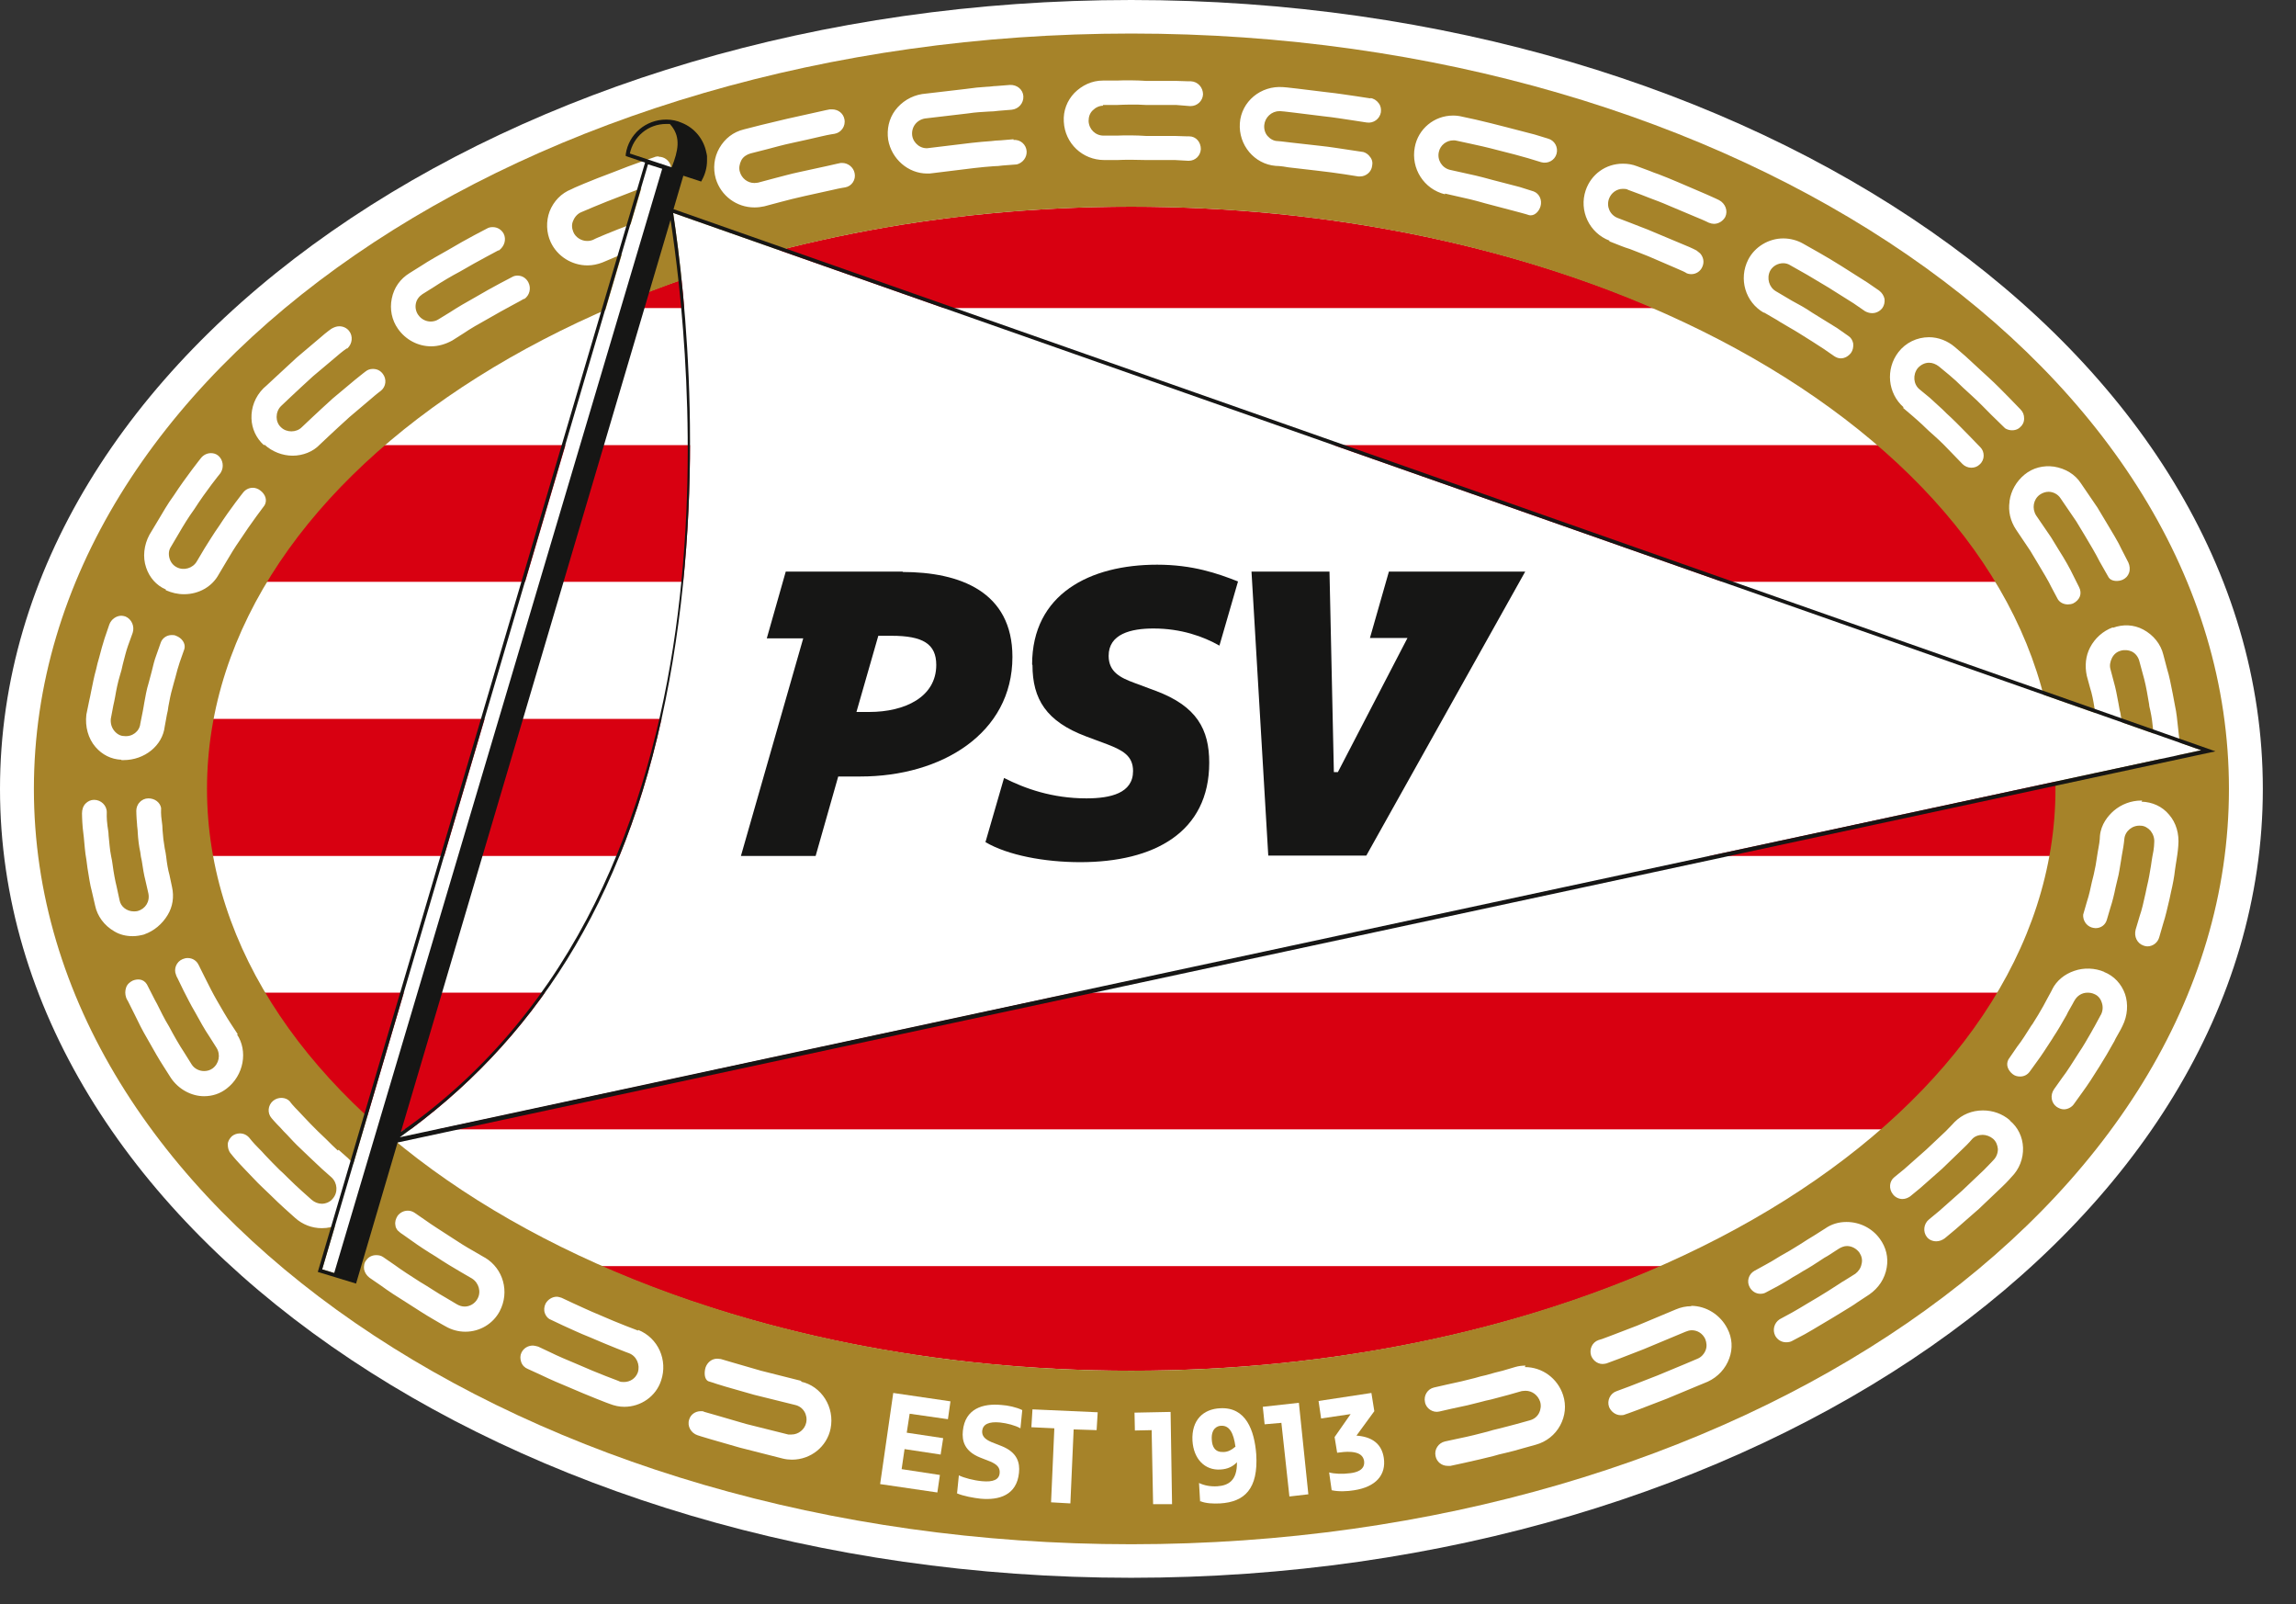 <svg width="63" height="44" viewBox="0 0 63 44" fill="none" xmlns="http://www.w3.org/2000/svg">
<rect x="0" y="0" width="63" height="44" fill="#333333" stroke="none"/>
<path d="M31.03 43.28C13.92 43.28 0 33.57 0 21.64C0 9.71 13.92 0 31.04 0C48.16 0 62.09 9.71 62.09 21.64C62.09 33.57 48.16 43.28 31.04 43.28" fill="white"/>
<path d="M31.04 5.67C25.72 5.67 20.78 6.7 16.69 8.45H45.39C41.3 6.7 36.36 5.67 31.04 5.67ZM31.04 37.6C36.46 37.6 41.48 36.54 45.6 34.73H16.48C20.61 36.54 25.62 37.6 31.04 37.6ZM10.41 30.98H10.84L10.91 31.12L11.11 30.98H51.68C53 29.83 54.08 28.57 54.88 27.23H7.19C7.99 28.58 9.07 29.84 10.39 30.98M56.31 19.72H5.79C5.67 20.35 5.6 20.99 5.6 21.65C5.6 22.31 5.66 22.88 5.77 23.48H56.33C56.44 22.88 56.5 22.27 56.5 21.65C56.5 21 56.44 20.36 56.31 19.72ZM51.58 12.21H10.52C9.18 13.35 8.08 14.61 7.26 15.96H54.83C54.01 14.61 52.91 13.35 51.58 12.21Z" fill="#D80011"/>
<path d="M0.93 21.64C0.93 10.2 14.41 0.92 31.04 0.92C47.67 0.92 61.16 10.2 61.16 21.64C61.16 33.08 47.67 42.36 31.04 42.36C14.41 42.36 0.93 33.08 0.93 21.64ZM31.04 37.6C45.06 37.6 56.4 30.45 56.4 21.64C56.4 12.83 45.06 5.67 31.04 5.67C17.02 5.67 5.68 12.82 5.68 21.64C5.68 30.46 17.04 37.6 31.04 37.6Z" fill="#A68329"/>
<path d="M10.95 31.21C14.62 28.6 17.14 24.77 18.26 19.21C19.42 13.52 18.8 8.03 18.47 5.84L60.4 20.58L11.14 31.17" fill="white"/>
<path d="M57.97 17.21C57.7 17.31 57.48 17.51 57.35 17.76C57.23 17.99 57.2 18.26 57.26 18.54L57.35 18.87C57.4 19.02 57.44 19.22 57.47 19.42C57.48 19.48 57.49 19.53 57.5 19.59C57.5 19.64 57.52 19.69 57.53 19.74C57.55 19.82 57.56 19.9 57.57 19.98L57.65 20.66C57.68 20.83 57.82 20.95 57.99 20.95H58.01C58.11 20.95 58.2 20.9 58.26 20.82C58.31 20.76 58.34 20.67 58.32 20.59L58.28 20.24C58.27 20.15 58.26 20.04 58.24 19.93V19.88C58.22 19.79 58.21 19.7 58.19 19.62C58.19 19.57 58.17 19.52 58.16 19.47L58.13 19.3C58.09 19.08 58.05 18.87 58 18.7L57.91 18.36C57.88 18.26 57.9 18.15 57.95 18.05C58 17.95 58.08 17.88 58.19 17.85C58.29 17.82 58.41 17.83 58.51 17.88C58.6 17.93 58.67 18.02 58.7 18.13L58.8 18.5C58.85 18.67 58.9 18.9 58.94 19.15L58.97 19.32C58.97 19.37 58.99 19.43 59 19.48C59.02 19.58 59.04 19.67 59.05 19.76L59.14 20.53C59.17 20.72 59.32 20.87 59.5 20.85C59.59 20.85 59.68 20.8 59.74 20.73C59.8 20.66 59.83 20.56 59.82 20.47L59.73 19.66C59.72 19.56 59.7 19.46 59.68 19.36C59.67 19.31 59.66 19.25 59.65 19.2L59.62 19.04C59.57 18.78 59.52 18.53 59.46 18.34L59.36 17.96C59.29 17.67 59.09 17.42 58.81 17.27C58.55 17.13 58.25 17.12 57.98 17.22M23.12 4.47H23.07C23.07 4.47 22.92 4.5 22.71 4.55L21.93 4.72C21.69 4.77 21.45 4.84 21.25 4.89L20.8 5.01C20.8 5.01 20.73 5.02 20.7 5.02C20.51 5.02 20.35 4.89 20.3 4.71C20.27 4.61 20.29 4.5 20.34 4.4C20.39 4.3 20.49 4.24 20.59 4.21L21.06 4.09C21.25 4.04 21.5 3.97 21.74 3.92C22.03 3.86 22.32 3.79 22.54 3.74C22.75 3.69 22.9 3.67 22.9 3.67C23.08 3.64 23.21 3.46 23.17 3.27C23.14 3.11 23 3 22.83 3C22.81 3 22.79 3 22.77 3C22.77 3 22.61 3.03 22.4 3.08L21.59 3.26C21.34 3.32 21.08 3.38 20.88 3.43L20.41 3.55C20.12 3.62 19.89 3.8 19.74 4.06C19.59 4.32 19.56 4.62 19.64 4.9C19.78 5.37 20.21 5.69 20.7 5.69C20.79 5.69 20.88 5.68 20.97 5.66L21.42 5.54C21.61 5.49 21.84 5.43 22.07 5.38L22.84 5.21C23.05 5.16 23.19 5.14 23.19 5.14C23.37 5.11 23.49 4.93 23.45 4.75C23.42 4.59 23.27 4.47 23.11 4.47M6.53 28.38L6.34 28.09C6.22 27.91 6.07 27.65 5.95 27.44C5.84 27.25 5.74 27.05 5.66 26.89L5.49 26.55C5.47 26.5 5.45 26.47 5.45 26.47C5.4 26.36 5.29 26.28 5.15 26.28C5.1 26.28 5.06 26.29 5.01 26.31C4.84 26.38 4.76 26.58 4.83 26.74C4.83 26.74 4.84 26.78 4.87 26.83L5.04 27.18C5.13 27.35 5.23 27.56 5.35 27.76C5.47 27.98 5.62 28.25 5.75 28.44L5.94 28.74C6.06 28.93 6.01 29.18 5.83 29.31C5.76 29.36 5.68 29.38 5.6 29.38C5.46 29.38 5.33 29.31 5.26 29.2L5.06 28.88C4.92 28.67 4.75 28.37 4.64 28.16C4.51 27.95 4.4 27.72 4.31 27.54L4.25 27.43C4.2 27.33 4.03 27 4.03 27C3.93 26.84 3.76 26.85 3.64 26.9C3.56 26.94 3.49 27 3.46 27.09C3.43 27.18 3.43 27.27 3.46 27.36C3.46 27.36 3.47 27.4 3.51 27.46L3.7 27.84C3.79 28.03 3.91 28.27 4.04 28.49C4.23 28.83 4.37 29.07 4.48 29.24L4.69 29.57C4.9 29.88 5.25 30.07 5.6 30.07C5.83 30.07 6.04 30 6.22 29.86C6.69 29.5 6.81 28.83 6.5 28.37M3.96 25.63C4.22 25.54 4.45 25.35 4.6 25.1C4.74 24.87 4.78 24.6 4.72 24.33L4.65 24C4.61 23.86 4.58 23.68 4.56 23.5C4.55 23.43 4.54 23.35 4.52 23.27C4.49 23.1 4.47 22.93 4.46 22.77C4.46 22.68 4.45 22.6 4.44 22.53C4.41 22.33 4.42 22.2 4.42 22.2V22.16C4.39 22.01 4.25 21.9 4.07 21.9C3.98 21.9 3.89 21.94 3.83 22.01C3.77 22.07 3.74 22.16 3.74 22.24C3.74 22.24 3.74 22.39 3.76 22.6C3.76 22.67 3.78 22.76 3.78 22.85C3.79 23.01 3.81 23.2 3.85 23.38C3.86 23.46 3.87 23.54 3.89 23.61C3.92 23.81 3.95 24 3.99 24.15L4.07 24.5C4.12 24.73 3.99 24.93 3.78 24.99C3.74 25 3.71 25 3.67 25C3.48 25 3.31 24.87 3.28 24.69L3.2 24.32C3.16 24.16 3.12 23.95 3.09 23.72C3.08 23.65 3.07 23.57 3.05 23.49C3.01 23.3 3 23.09 2.98 22.92C2.98 22.83 2.96 22.74 2.95 22.66C2.92 22.44 2.93 22.29 2.93 22.28C2.93 22.09 2.77 21.94 2.58 21.94C2.49 21.94 2.41 21.98 2.35 22.04C2.28 22.11 2.25 22.21 2.25 22.31C2.25 22.31 2.25 22.48 2.27 22.71C2.28 22.79 2.29 22.88 2.3 22.97C2.32 23.16 2.33 23.37 2.37 23.58C2.38 23.66 2.39 23.73 2.4 23.81C2.44 24.05 2.47 24.27 2.52 24.45L2.61 24.84C2.67 25.13 2.86 25.39 3.14 25.55C3.29 25.64 3.46 25.68 3.64 25.68C3.75 25.68 3.86 25.66 3.97 25.63M17.51 36.5C17.51 36.5 16.97 36.3 16.45 36.07C16.18 35.96 15.91 35.83 15.73 35.75L15.41 35.6C15.41 35.6 15.32 35.57 15.28 35.57C15.15 35.57 15.03 35.65 14.97 35.76C14.93 35.84 14.92 35.94 14.95 36.02C14.97 36.08 15.01 36.14 15.07 36.18L15.45 36.36C15.63 36.44 15.9 36.57 16.18 36.68C16.71 36.91 17.25 37.12 17.26 37.12C17.47 37.2 17.57 37.44 17.5 37.65C17.44 37.81 17.29 37.91 17.12 37.91C17.07 37.91 17.02 37.91 16.97 37.88C16.97 37.88 16.4 37.67 15.86 37.43C15.57 37.31 15.29 37.19 15.11 37.1L14.77 36.94C14.77 36.94 14.67 36.91 14.62 36.91C14.49 36.91 14.37 36.98 14.31 37.1C14.27 37.18 14.27 37.27 14.3 37.36C14.33 37.45 14.4 37.52 14.48 37.55L14.83 37.71C15.12 37.85 15.38 37.96 15.6 38.05C16.15 38.29 16.72 38.51 16.73 38.51C16.86 38.56 16.99 38.59 17.13 38.59C17.59 38.59 18 38.3 18.14 37.87C18.33 37.31 18.06 36.7 17.51 36.48M21.99 37.88L20.88 37.6L20.12 37.38C19.92 37.32 19.78 37.28 19.78 37.28C19.75 37.28 19.72 37.27 19.68 37.27C19.53 37.27 19.41 37.37 19.36 37.51C19.32 37.64 19.32 37.84 19.44 37.89L19.57 37.93C19.57 37.93 19.71 37.98 19.92 38.04L20.69 38.26C21.26 38.4 21.82 38.54 21.82 38.54C22.04 38.59 22.17 38.81 22.12 39.03C22.08 39.21 21.91 39.35 21.72 39.35C21.69 39.35 21.66 39.35 21.63 39.35L20.47 39.06L19.68 38.83C19.47 38.77 19.33 38.73 19.33 38.73L19.28 38.71C19.28 38.71 19.25 38.71 19.23 38.71C19.08 38.71 18.95 38.8 18.91 38.94C18.85 39.12 18.96 39.31 19.14 39.37C19.14 39.37 19.29 39.42 19.5 39.48C19.72 39.54 20.01 39.63 20.3 39.71L21.48 40.01C21.56 40.03 21.65 40.04 21.73 40.04C22.25 40.04 22.69 39.68 22.79 39.19C22.91 38.6 22.54 38.02 21.98 37.9M13.29 34.49L12.98 34.31C12.8 34.21 12.56 34.06 12.32 33.9C12.09 33.75 11.85 33.6 11.67 33.47L11.38 33.27C11.32 33.23 11.26 33.21 11.19 33.21C11.08 33.21 10.98 33.26 10.91 33.35C10.86 33.43 10.83 33.52 10.85 33.61C10.85 33.66 10.88 33.71 10.91 33.75L10.99 33.82C10.99 33.82 11.11 33.9 11.29 34.03C11.47 34.16 11.71 34.32 11.96 34.47C12.2 34.63 12.45 34.78 12.64 34.89L12.95 35.07C13.14 35.19 13.21 35.44 13.1 35.63C13.03 35.76 12.89 35.84 12.75 35.84C12.68 35.84 12.61 35.82 12.54 35.78L12.22 35.59C12.02 35.48 11.76 35.3 11.52 35.16C11.27 35 11.02 34.84 10.83 34.7L10.51 34.48C10.45 34.44 10.39 34.43 10.32 34.43C10.21 34.43 10.11 34.48 10.05 34.57C9.99 34.64 9.98 34.73 9.99 34.82C10.01 34.91 10.06 34.99 10.14 35.05L10.46 35.27C10.65 35.41 10.91 35.58 11.17 35.74C11.42 35.9 11.68 36.07 11.89 36.19C12.09 36.31 12.22 36.38 12.22 36.38C12.39 36.48 12.58 36.53 12.77 36.53C13.17 36.53 13.53 36.31 13.71 35.97C13.99 35.44 13.81 34.8 13.31 34.5M55.14 13.76C55.1 14.02 55.16 14.29 55.32 14.53L55.71 15.11L55.92 15.46C56.05 15.68 56.2 15.92 56.29 16.11L56.45 16.41C56.5 16.52 56.62 16.58 56.74 16.58C56.79 16.58 56.85 16.57 56.89 16.55C56.97 16.51 57.04 16.44 57.07 16.36C57.1 16.28 57.09 16.19 57.05 16.11L56.89 15.79C56.8 15.6 56.66 15.35 56.5 15.1L56.28 14.74L55.87 14.14C55.75 13.95 55.79 13.7 55.97 13.57C56.04 13.52 56.13 13.49 56.21 13.49C56.34 13.49 56.47 13.56 56.54 13.67L56.97 14.3L57.2 14.68C57.35 14.93 57.51 15.2 57.61 15.4L57.86 15.84C57.93 15.95 58.12 15.96 58.25 15.9C58.33 15.86 58.39 15.8 58.42 15.71C58.45 15.62 58.44 15.52 58.4 15.43L58.22 15.08C58.12 14.86 57.95 14.59 57.79 14.32C57.71 14.19 57.63 14.05 57.55 13.92L57.1 13.26C56.94 13.01 56.67 12.85 56.36 12.8C56.07 12.76 55.78 12.83 55.55 13.02C55.33 13.2 55.18 13.46 55.14 13.74M11.83 9.5C12.03 9.5 12.23 9.44 12.41 9.34L12.71 9.15C12.9 9.02 13.16 8.87 13.38 8.75C13.86 8.47 14.37 8.21 14.37 8.2H14.39C14.53 8.1 14.58 7.91 14.5 7.75C14.44 7.63 14.33 7.56 14.2 7.56C14.15 7.56 14.1 7.57 14.05 7.6C14.05 7.6 13.52 7.87 13.03 8.16C12.81 8.28 12.54 8.44 12.34 8.57L12.03 8.76C11.97 8.8 11.89 8.82 11.82 8.82C11.68 8.82 11.55 8.75 11.47 8.63C11.41 8.54 11.39 8.43 11.41 8.33C11.43 8.22 11.5 8.13 11.59 8.07L11.91 7.87C12.12 7.73 12.41 7.56 12.62 7.45C13.13 7.15 13.66 6.88 13.67 6.87H13.69C13.84 6.76 13.9 6.57 13.82 6.41C13.76 6.3 13.65 6.23 13.52 6.23C13.46 6.23 13.41 6.24 13.36 6.27C13.36 6.27 12.81 6.55 12.29 6.86C12.06 6.99 11.77 7.15 11.56 7.29L11.24 7.49C10.98 7.65 10.81 7.89 10.75 8.19C10.69 8.48 10.75 8.78 10.92 9.02C11.13 9.32 11.47 9.5 11.83 9.5ZM3.33 20.85C3.33 20.85 3.37 20.85 3.39 20.85C3.97 20.85 4.46 20.45 4.52 19.93L4.58 19.6C4.6 19.53 4.61 19.46 4.62 19.38C4.65 19.22 4.68 19.05 4.73 18.88C4.76 18.78 4.78 18.68 4.81 18.59C4.85 18.43 4.89 18.29 4.93 18.17L5.06 17.8C5.1 17.65 4.99 17.5 4.83 17.44C4.79 17.42 4.75 17.42 4.71 17.42C4.57 17.42 4.45 17.51 4.41 17.63L4.29 17.97C4.24 18.1 4.2 18.26 4.16 18.43C4.13 18.53 4.11 18.63 4.08 18.73C4.02 18.92 3.99 19.11 3.96 19.27C3.95 19.35 3.93 19.43 3.92 19.5L3.85 19.85C3.83 20.06 3.63 20.22 3.4 20.19C3.3 20.19 3.2 20.13 3.13 20.04C3.06 19.95 3.03 19.84 3.04 19.72L3.11 19.35C3.13 19.28 3.14 19.2 3.16 19.11C3.19 18.93 3.23 18.73 3.29 18.53C3.32 18.43 3.35 18.33 3.37 18.22C3.42 18.03 3.46 17.86 3.51 17.72L3.64 17.36C3.7 17.18 3.61 16.98 3.44 16.91C3.4 16.9 3.37 16.89 3.33 16.89C3.19 16.89 3.05 16.99 3 17.13L2.87 17.51C2.82 17.66 2.77 17.85 2.72 18.04C2.69 18.14 2.66 18.25 2.64 18.35C2.58 18.56 2.54 18.78 2.5 18.97C2.48 19.06 2.47 19.14 2.45 19.21L2.37 19.6C2.33 19.93 2.42 20.26 2.62 20.49C2.8 20.7 3.05 20.83 3.33 20.84M7.26 12.2C7.47 12.39 7.75 12.5 8.03 12.5C8.31 12.5 8.59 12.39 8.77 12.2C8.77 12.2 9.18 11.81 9.59 11.44L10.18 10.94C10.34 10.8 10.45 10.72 10.45 10.72C10.59 10.61 10.62 10.4 10.5 10.25C10.43 10.16 10.34 10.12 10.23 10.12C10.16 10.12 10.09 10.14 10.03 10.19C10.03 10.19 9.91 10.28 9.74 10.42L9.13 10.93C8.71 11.31 8.29 11.71 8.28 11.72C8.13 11.87 7.86 11.87 7.71 11.72C7.63 11.65 7.59 11.54 7.59 11.44C7.59 11.33 7.63 11.22 7.71 11.14C7.71 11.14 8.15 10.72 8.59 10.32L9.22 9.79C9.39 9.64 9.51 9.56 9.51 9.56H9.53C9.67 9.43 9.69 9.22 9.58 9.08C9.52 9 9.42 8.95 9.31 8.95C9.23 8.95 9.16 8.98 9.09 9.02C9.09 9.02 8.96 9.11 8.79 9.26L8.14 9.81C7.69 10.22 7.24 10.65 7.23 10.65C7 10.88 6.89 11.18 6.9 11.48C6.91 11.76 7.03 12.02 7.24 12.21M4.55 16.19C4.71 16.26 4.87 16.3 5.05 16.3C5.46 16.3 5.82 16.09 6 15.76L6.22 15.39C6.32 15.22 6.44 15.02 6.58 14.82C6.88 14.36 7.26 13.86 7.26 13.86C7.34 13.72 7.28 13.56 7.15 13.46C7.09 13.41 7.01 13.38 6.94 13.38C6.84 13.38 6.75 13.42 6.68 13.5C6.68 13.5 6.32 13.95 6.01 14.43C5.86 14.64 5.73 14.86 5.62 15.03L5.4 15.4C5.29 15.59 5.04 15.66 4.85 15.56C4.75 15.51 4.68 15.42 4.65 15.31C4.62 15.2 4.63 15.09 4.69 15L4.92 14.61C5.03 14.42 5.17 14.19 5.33 13.97C5.65 13.47 6.03 13 6.04 12.99L6.06 12.96C6.15 12.81 6.12 12.61 5.99 12.5C5.93 12.45 5.86 12.43 5.79 12.43C5.68 12.43 5.58 12.48 5.51 12.57C5.51 12.57 5.11 13.07 4.77 13.59C4.6 13.82 4.46 14.07 4.34 14.27L4.1 14.67C3.95 14.95 3.91 15.28 4.01 15.57C4.1 15.84 4.29 16.06 4.55 16.17M9.27 31.56C9.17 31.47 9.06 31.36 8.94 31.24C8.87 31.17 8.79 31.1 8.72 31.03C8.59 30.9 8.46 30.77 8.35 30.65C8.29 30.59 8.24 30.53 8.19 30.48C8.05 30.34 7.96 30.23 7.96 30.22C7.85 30.09 7.63 30.08 7.49 30.2C7.35 30.32 7.33 30.53 7.45 30.67C7.45 30.67 7.55 30.79 7.7 30.94C7.75 31 7.81 31.06 7.87 31.12C7.98 31.24 8.11 31.38 8.25 31.51C8.33 31.58 8.4 31.66 8.48 31.73C8.61 31.85 8.73 31.97 8.83 32.06L9.1 32.3C9.26 32.45 9.28 32.71 9.13 32.88C9.06 32.97 8.94 33.02 8.83 33.02C8.73 33.02 8.63 32.98 8.55 32.91L8.27 32.66C8.16 32.56 8.03 32.44 7.9 32.31C7.83 32.24 7.75 32.16 7.67 32.09C7.53 31.95 7.39 31.81 7.27 31.68C7.21 31.61 7.15 31.55 7.09 31.49C6.93 31.33 6.84 31.21 6.84 31.21C6.77 31.13 6.68 31.09 6.58 31.09C6.5 31.09 6.42 31.12 6.36 31.17C6.3 31.23 6.25 31.31 6.25 31.39C6.25 31.48 6.27 31.57 6.33 31.64C6.33 31.64 6.43 31.77 6.59 31.94C6.65 32 6.7 32.06 6.77 32.13C6.9 32.26 7.04 32.42 7.19 32.56C7.27 32.63 7.34 32.71 7.42 32.78C7.56 32.92 7.7 33.05 7.81 33.15L8.1 33.41C8.3 33.59 8.56 33.69 8.83 33.69C9.16 33.69 9.46 33.55 9.66 33.29C10.02 32.83 9.98 32.17 9.55 31.77L9.29 31.54L9.27 31.56ZM52.22 11.19L52.49 11.42C52.59 11.51 52.71 11.61 52.83 11.73C52.9 11.8 52.98 11.87 53.06 11.94C53.25 12.11 53.42 12.28 53.56 12.43L53.85 12.73C53.91 12.79 54 12.83 54.09 12.83C54.18 12.83 54.26 12.8 54.32 12.74C54.39 12.68 54.43 12.59 54.43 12.5C54.43 12.41 54.4 12.33 54.34 12.27L54.05 11.97C53.9 11.82 53.72 11.63 53.53 11.45C53.45 11.38 53.37 11.3 53.3 11.23C53.17 11.11 53.05 11 52.95 10.91L52.67 10.68C52.5 10.54 52.48 10.28 52.62 10.1C52.7 10.01 52.81 9.95 52.93 9.95C53.03 9.95 53.12 9.99 53.2 10.05L53.49 10.29C53.6 10.38 53.73 10.5 53.86 10.63C53.94 10.7 54.02 10.78 54.1 10.85C54.3 11.03 54.49 11.23 54.64 11.38L55.02 11.75C55.15 11.83 55.33 11.82 55.43 11.72C55.5 11.66 55.54 11.58 55.54 11.48C55.54 11.38 55.51 11.3 55.44 11.23L55.13 10.91C54.97 10.75 54.77 10.54 54.56 10.35C54.48 10.28 54.4 10.2 54.32 10.13C54.18 10 54.04 9.87 53.93 9.77L53.64 9.52C53.44 9.35 53.19 9.25 52.93 9.25C52.6 9.25 52.29 9.4 52.09 9.66C51.73 10.13 51.8 10.79 52.23 11.17M50.66 33.52C50.45 33.52 50.25 33.58 50.08 33.7L49.78 33.89C49.73 33.92 49.67 33.96 49.6 34C49.46 34.09 49.29 34.2 49.12 34.3C49.02 34.36 48.93 34.41 48.84 34.46C48.7 34.55 48.56 34.63 48.45 34.69L48.14 34.86C47.98 34.95 47.92 35.15 48.01 35.31C48.07 35.42 48.18 35.49 48.3 35.49C48.36 35.49 48.41 35.48 48.46 35.45L48.78 35.28C48.9 35.21 49.05 35.13 49.2 35.03C49.29 34.98 49.38 34.93 49.47 34.87C49.65 34.77 49.82 34.66 49.97 34.56C50.03 34.52 50.09 34.48 50.15 34.45L50.46 34.25C50.53 34.21 50.6 34.18 50.68 34.18C50.81 34.18 50.94 34.25 51.02 34.36C51.08 34.45 51.11 34.56 51.08 34.67C51.06 34.78 51 34.87 50.91 34.94C50.91 34.94 50.78 35.02 50.59 35.14C50.53 35.17 50.47 35.22 50.4 35.26C50.25 35.36 50.07 35.47 49.89 35.58C49.8 35.63 49.71 35.69 49.62 35.74C49.46 35.84 49.3 35.93 49.18 36L48.83 36.19C48.68 36.29 48.63 36.48 48.71 36.64C48.77 36.75 48.88 36.82 49.01 36.82C49.07 36.82 49.13 36.81 49.18 36.78L49.52 36.6C49.65 36.53 49.81 36.43 49.98 36.33C50.07 36.28 50.16 36.22 50.25 36.17C50.44 36.06 50.62 35.94 50.79 35.84C50.85 35.8 50.92 35.76 50.97 35.72L51.29 35.51C51.55 35.33 51.72 35.07 51.77 34.77C51.82 34.49 51.75 34.21 51.58 33.98C51.37 33.69 51.03 33.52 50.67 33.52M48.4 8.57L48.71 8.75C48.71 8.75 48.8 8.8 48.84 8.83C49 8.93 49.19 9.03 49.38 9.15C49.62 9.3 49.86 9.45 50.04 9.57L50.33 9.77C50.39 9.81 50.45 9.83 50.51 9.83C50.62 9.83 50.72 9.77 50.79 9.68C50.84 9.61 50.86 9.52 50.85 9.42C50.83 9.33 50.79 9.26 50.71 9.21L50.41 9L49.73 8.58C49.54 8.45 49.34 8.34 49.17 8.25L48.73 7.99C48.54 7.88 48.47 7.63 48.57 7.43C48.64 7.3 48.78 7.22 48.93 7.22C49 7.22 49.07 7.24 49.13 7.28L49.59 7.54C49.76 7.64 49.96 7.76 50.16 7.88L50.86 8.32L51.18 8.54C51.24 8.57 51.3 8.59 51.37 8.59C51.48 8.59 51.58 8.54 51.65 8.45C51.7 8.38 51.72 8.29 51.71 8.2C51.69 8.11 51.64 8.03 51.56 7.97L51.24 7.75L50.53 7.3C50.32 7.17 50.11 7.04 49.93 6.94L49.47 6.68C49.31 6.59 49.12 6.54 48.93 6.54C48.53 6.54 48.15 6.77 47.97 7.12C47.7 7.65 47.89 8.29 48.4 8.58M46.41 35.83C46.26 35.83 46.12 35.86 45.98 35.92C45.98 35.92 45.45 36.14 44.93 36.36L44.2 36.64C44 36.72 43.87 36.76 43.86 36.76C43.69 36.82 43.6 37.01 43.66 37.19C43.72 37.34 43.87 37.44 44.03 37.41L44.08 37.4C44.08 37.4 44.22 37.35 44.43 37.27L45.1 37.01L46.25 36.53C46.3 36.51 46.36 36.49 46.42 36.49C46.58 36.49 46.72 36.58 46.79 36.73C46.83 36.83 46.84 36.94 46.8 37.04C46.76 37.14 46.68 37.23 46.58 37.27C46.58 37.27 46.02 37.51 45.48 37.73L44.71 38.03C44.5 38.11 44.36 38.16 44.36 38.16C44.18 38.22 44.09 38.42 44.15 38.59C44.2 38.72 44.33 38.82 44.47 38.82C44.51 38.82 44.55 38.82 44.59 38.8C44.59 38.8 44.74 38.75 44.95 38.67L45.73 38.37C46.29 38.14 46.85 37.9 46.86 37.9C47.14 37.77 47.35 37.54 47.45 37.26C47.55 36.99 47.53 36.7 47.4 36.45C47.21 36.07 46.82 35.82 46.4 35.82M58.78 21.96H58.75C58.48 21.96 58.21 22.06 58 22.24C57.84 22.38 57.65 22.61 57.62 22.93C57.62 22.93 57.62 23.06 57.58 23.26C57.57 23.33 57.55 23.41 57.54 23.5C57.52 23.65 57.49 23.82 57.45 23.99L57.4 24.19C57.36 24.38 57.32 24.56 57.27 24.71L57.16 25.09C57.15 25.24 57.24 25.39 57.39 25.44C57.43 25.45 57.46 25.46 57.5 25.46C57.65 25.46 57.77 25.37 57.81 25.23L57.91 24.89C57.96 24.74 58.01 24.54 58.05 24.34C58.07 24.27 58.08 24.2 58.1 24.13C58.15 23.95 58.17 23.76 58.2 23.6C58.21 23.51 58.23 23.43 58.24 23.36C58.28 23.15 58.29 23.01 58.29 23.01C58.31 22.8 58.51 22.63 58.74 22.65C58.84 22.65 58.94 22.71 59.01 22.79C59.08 22.88 59.12 22.99 59.11 23.11C59.11 23.11 59.11 23.27 59.06 23.49C59.05 23.57 59.03 23.65 59.02 23.75C58.99 23.93 58.96 24.12 58.91 24.32C58.9 24.38 58.88 24.45 58.87 24.51C58.82 24.74 58.77 24.96 58.71 25.13L58.6 25.5C58.55 25.69 58.64 25.88 58.82 25.94C58.85 25.95 58.89 25.96 58.92 25.96C59.07 25.96 59.21 25.86 59.25 25.7L59.36 25.32C59.42 25.14 59.47 24.91 59.53 24.66C59.54 24.6 59.56 24.53 59.57 24.47C59.62 24.26 59.66 24.05 59.68 23.86C59.69 23.77 59.71 23.68 59.72 23.6C59.76 23.36 59.77 23.21 59.77 23.2C59.8 22.87 59.71 22.57 59.52 22.35C59.33 22.12 59.06 22 58.76 21.99M55.15 30.73C54.94 30.55 54.68 30.46 54.41 30.46C54.11 30.46 53.84 30.57 53.63 30.78C53.63 30.78 53.54 30.88 53.39 31.03L52.86 31.53L52.25 32.07L51.98 32.29C51.84 32.4 51.82 32.61 51.94 32.76C52 32.84 52.1 32.89 52.2 32.89C52.28 32.89 52.35 32.86 52.41 32.82L52.69 32.59L53.29 32.06L53.86 31.51C54.02 31.36 54.11 31.25 54.11 31.25C54.18 31.17 54.29 31.13 54.4 31.13C54.5 31.13 54.61 31.17 54.69 31.24C54.77 31.31 54.81 31.41 54.82 31.52C54.82 31.63 54.78 31.74 54.7 31.82C54.7 31.82 54.6 31.93 54.44 32.09L53.84 32.66L53.22 33.21L52.93 33.45C52.78 33.57 52.76 33.79 52.87 33.93C52.93 34.01 53.03 34.05 53.13 34.05C53.21 34.05 53.29 34.02 53.36 33.97L53.66 33.72L54.3 33.16L54.92 32.57C55.09 32.41 55.19 32.29 55.19 32.29C55.41 32.07 55.52 31.78 55.51 31.48C55.5 31.19 55.37 30.92 55.15 30.74M57.74 26.66C57.48 26.55 57.18 26.54 56.92 26.63C56.65 26.72 56.43 26.9 56.31 27.14C56.31 27.14 56.3 27.17 56.27 27.22L56.15 27.44C56.15 27.44 56.1 27.53 56.07 27.59C55.98 27.75 55.88 27.92 55.77 28.09L55.74 28.13C55.6 28.35 55.47 28.56 55.35 28.71L55.11 29.06C55.03 29.21 55.1 29.36 55.22 29.46C55.28 29.51 55.35 29.53 55.43 29.53C55.54 29.53 55.63 29.48 55.69 29.4L55.9 29.11C56.02 28.95 56.16 28.73 56.31 28.5L56.34 28.45C56.46 28.27 56.57 28.08 56.66 27.92C56.69 27.87 56.72 27.82 56.74 27.77L56.87 27.54C56.9 27.48 56.92 27.45 56.92 27.45C56.99 27.32 57.12 27.23 57.28 27.23C57.34 27.23 57.41 27.24 57.47 27.27C57.57 27.31 57.64 27.4 57.67 27.5C57.71 27.61 57.7 27.73 57.65 27.83C57.65 27.83 57.63 27.86 57.6 27.92L57.47 28.16C57.47 28.16 57.41 28.26 57.38 28.32C57.28 28.49 57.17 28.69 57.04 28.88C56.88 29.13 56.72 29.39 56.58 29.57L56.36 29.88C56.25 30.04 56.28 30.25 56.43 30.36C56.49 30.4 56.56 30.43 56.63 30.43C56.74 30.43 56.85 30.37 56.91 30.28L57.14 29.96C57.28 29.77 57.45 29.51 57.61 29.25C57.75 29.03 57.87 28.82 57.97 28.64C58 28.59 58.03 28.54 58.05 28.49L58.19 28.24C58.22 28.18 58.24 28.14 58.24 28.14C58.38 27.86 58.4 27.54 58.31 27.27C58.21 26.99 58.01 26.77 57.73 26.66M27.81 3.82L27.45 3.85C27.37 3.85 27.29 3.86 27.2 3.87C27.03 3.88 26.84 3.9 26.65 3.92L25.49 4.06C25.27 4.1 25.06 3.93 25.03 3.72C25 3.49 25.15 3.29 25.38 3.25L26.57 3.11C26.76 3.08 26.96 3.07 27.13 3.06C27.23 3.06 27.31 3.05 27.39 3.04L27.76 3.01C27.95 2.99 28.09 2.83 28.08 2.64C28.07 2.46 27.91 2.32 27.71 2.33L27.33 2.36C27.25 2.36 27.17 2.38 27.08 2.38C26.9 2.39 26.7 2.41 26.5 2.44L25.3 2.58C25 2.63 24.74 2.79 24.56 3.03C24.39 3.26 24.33 3.55 24.37 3.83C24.46 4.36 24.92 4.76 25.44 4.76C25.49 4.76 25.54 4.76 25.59 4.75L26.73 4.61C26.91 4.59 27.1 4.57 27.26 4.56C27.35 4.56 27.43 4.55 27.51 4.54L27.9 4.51C28.06 4.47 28.18 4.32 28.17 4.15C28.16 3.97 28 3.82 27.81 3.84M30.26 2.88H30.64C30.86 2.87 31.16 2.86 31.46 2.88H32.28C32.5 2.9 32.65 2.91 32.65 2.91H32.67C32.85 2.91 33 2.77 33.01 2.59C33.01 2.4 32.87 2.24 32.68 2.23C32.68 2.23 32.52 2.23 32.3 2.22H31.47C31.17 2.2 30.86 2.2 30.64 2.21H30.26C29.96 2.21 29.69 2.34 29.48 2.55C29.28 2.76 29.17 3.04 29.19 3.34C29.22 3.93 29.7 4.39 30.3 4.39H30.66C30.87 4.38 31.16 4.38 31.45 4.39H32.24C32.45 4.4 32.59 4.41 32.6 4.41H32.62C32.8 4.41 32.94 4.27 32.95 4.09C32.95 3.9 32.82 3.74 32.63 3.74C32.63 3.74 32.48 3.74 32.26 3.73H31.46C31.17 3.71 30.87 3.71 30.65 3.72H30.28C30.06 3.72 29.88 3.55 29.87 3.32C29.87 3.21 29.9 3.11 29.98 3.03C30.06 2.95 30.16 2.9 30.27 2.9M44.16 6.62L44.49 6.75C44.56 6.78 44.63 6.8 44.72 6.83C44.88 6.89 45.05 6.96 45.23 7.03L45.95 7.34C46.14 7.42 46.27 7.48 46.27 7.49C46.31 7.51 46.36 7.52 46.41 7.52C46.54 7.52 46.66 7.44 46.71 7.32C46.77 7.19 46.74 7.05 46.65 6.95L46.55 6.87C46.55 6.87 46.42 6.8 46.22 6.72L45.48 6.41C45.3 6.33 45.12 6.26 44.96 6.2C44.88 6.17 44.8 6.14 44.73 6.11L44.39 5.98C44.18 5.9 44.07 5.67 44.15 5.45C44.21 5.29 44.36 5.18 44.53 5.18C44.58 5.18 44.63 5.18 44.68 5.21L45.03 5.34C45.1 5.37 45.18 5.4 45.26 5.43C45.42 5.49 45.61 5.56 45.79 5.64L46.55 5.96C46.75 6.04 46.89 6.11 46.89 6.11C46.94 6.13 46.99 6.14 47.03 6.14C47.16 6.14 47.28 6.06 47.34 5.95C47.42 5.78 47.34 5.58 47.17 5.49C47.17 5.49 47.03 5.42 46.82 5.33L46.05 5C45.86 4.92 45.67 4.84 45.51 4.78C45.42 4.75 45.34 4.72 45.27 4.69L44.92 4.56C44.79 4.51 44.67 4.49 44.53 4.49C44.06 4.49 43.66 4.78 43.51 5.22C43.32 5.78 43.61 6.39 44.16 6.6M37.61 2.7L37.22 2.64C37 2.61 36.7 2.56 36.41 2.53L35.59 2.43C35.36 2.4 35.21 2.39 35.21 2.39C34.59 2.34 34.06 2.79 34.02 3.38C33.98 3.98 34.42 4.5 35 4.55C35 4.55 35.14 4.55 35.35 4.59L36.13 4.68C36.41 4.71 36.68 4.75 36.89 4.78L37.27 4.84C37.27 4.84 37.3 4.84 37.32 4.84C37.48 4.84 37.63 4.72 37.65 4.55C37.67 4.46 37.65 4.37 37.59 4.3C37.55 4.24 37.48 4.19 37.41 4.17L37.01 4.11C36.8 4.08 36.51 4.03 36.22 4L35.42 3.91C35.2 3.88 35.06 3.87 35.06 3.87C34.95 3.87 34.85 3.81 34.78 3.73C34.71 3.65 34.68 3.54 34.69 3.43C34.71 3.22 34.89 3.05 35.1 3.05C35.11 3.05 35.13 3.05 35.14 3.05C35.14 3.05 35.29 3.06 35.51 3.09L36.32 3.19C36.61 3.22 36.9 3.27 37.11 3.3L37.5 3.36C37.69 3.39 37.86 3.26 37.89 3.08C37.9 2.99 37.89 2.91 37.83 2.83C37.77 2.75 37.69 2.7 37.6 2.69M41.86 37.46C41.76 37.46 41.67 37.47 41.57 37.5L41.23 37.6C41.1 37.63 40.95 37.67 40.78 37.72C40.68 37.74 40.57 37.77 40.47 37.8C40.24 37.86 39.99 37.92 39.7 37.98L39.35 38.06C39.17 38.1 39.06 38.28 39.1 38.46C39.13 38.64 39.32 38.76 39.49 38.72L39.84 38.64C40.14 38.58 40.4 38.52 40.62 38.46C40.72 38.43 40.82 38.41 40.91 38.39C41.09 38.34 41.26 38.3 41.4 38.26L41.75 38.16C41.75 38.16 41.82 38.15 41.86 38.15C42.04 38.15 42.2 38.27 42.26 38.45C42.29 38.55 42.28 38.66 42.23 38.76C42.18 38.86 42.09 38.93 41.98 38.96L41.62 39.06C41.48 39.1 41.31 39.14 41.12 39.19C41.02 39.21 40.92 39.24 40.82 39.27C40.59 39.33 40.32 39.4 40.02 39.46L39.65 39.54C39.47 39.58 39.35 39.76 39.39 39.94C39.42 40.1 39.56 40.21 39.72 40.21C39.75 40.21 39.77 40.21 39.8 40.21L40.17 40.13C40.48 40.06 40.75 40 40.98 39.94C41.08 39.91 41.19 39.88 41.29 39.86C41.47 39.82 41.64 39.77 41.78 39.73C42 39.67 42.14 39.63 42.14 39.63C42.43 39.55 42.67 39.36 42.81 39.1C42.95 38.84 42.98 38.55 42.89 38.27C42.74 37.81 42.32 37.5 41.84 37.5M39.65 5.31L40 5.39C40.19 5.43 40.45 5.49 40.76 5.58L41.52 5.78C41.52 5.78 41.94 5.89 41.95 5.9C42.1 5.94 42.23 5.8 42.27 5.66C42.32 5.49 42.24 5.31 42.08 5.25L41.7 5.13L40.93 4.93C40.61 4.84 40.34 4.78 40.15 4.74L39.79 4.66C39.57 4.61 39.43 4.39 39.48 4.17C39.52 3.98 39.69 3.85 39.88 3.85C39.91 3.85 39.94 3.85 39.97 3.86L40.34 3.94C40.53 3.98 40.8 4.04 41.14 4.13C41.43 4.2 41.72 4.28 41.93 4.34L42.29 4.45C42.47 4.5 42.66 4.4 42.71 4.22C42.76 4.04 42.66 3.85 42.47 3.8L42.11 3.69L41.3 3.48C41.07 3.42 40.75 3.34 40.49 3.28L40.12 3.2C40.04 3.18 39.96 3.17 39.87 3.17C39.35 3.17 38.91 3.54 38.82 4.04C38.71 4.62 39.07 5.19 39.65 5.33M18.07 4.29C18.07 4.29 17.99 4.29 17.96 4.31C17.96 4.31 17.38 4.5 16.81 4.73C16.24 4.94 15.68 5.18 15.68 5.19C15.4 5.3 15.19 5.52 15.08 5.8C14.98 6.07 14.99 6.38 15.11 6.64C15.29 7.03 15.69 7.28 16.12 7.28C16.26 7.28 16.4 7.25 16.53 7.2C16.53 7.2 17.06 6.97 17.59 6.77C17.71 6.72 17.82 6.68 17.93 6.64V5.92C17.75 5.98 17.55 6.06 17.35 6.14C16.81 6.34 16.27 6.57 16.27 6.58C16.22 6.6 16.17 6.61 16.11 6.61C15.95 6.61 15.79 6.51 15.73 6.36C15.69 6.26 15.68 6.15 15.73 6.05C15.77 5.95 15.85 5.86 15.95 5.82C15.95 5.82 16.5 5.58 17.06 5.37C17.61 5.15 18.18 4.96 18.18 4.96H18.21C18.37 4.88 18.45 4.7 18.4 4.53C18.35 4.39 18.22 4.3 18.08 4.3" fill="white"/>
<path d="M8.84 34.82L9.69 35.08L18.65 4.78L17.79 4.51L8.84 34.82Z" fill="white"/>
<path d="M24.51 38.21L26.08 38.44L26.01 38.93L24.96 38.78L24.88 39.3L25.88 39.45L25.81 39.9L24.82 39.75L24.74 40.3L25.79 40.46L25.72 40.94L24.15 40.71L24.51 38.21Z" fill="white"/>
<path d="M26.26 40.97L26.31 40.47C26.45 40.54 26.72 40.61 26.94 40.63C27.25 40.66 27.42 40.59 27.43 40.4C27.44 40.26 27.36 40.17 27.17 40.09L26.89 39.98C26.47 39.81 26.39 39.53 26.42 39.25C26.48 38.64 26.97 38.49 27.48 38.54C27.65 38.55 27.89 38.6 28.05 38.68L28 39.18C27.86 39.1 27.63 39.04 27.44 39.02C27.13 38.99 26.97 39.07 26.95 39.25C26.94 39.39 27.02 39.48 27.21 39.56L27.49 39.67C27.91 39.84 27.99 40.12 27.96 40.4C27.9 41.01 27.42 41.16 26.9 41.11C26.72 41.09 26.43 41.04 26.25 40.96" fill="white"/>
<path d="M28.33 38.66L30.12 38.74L30.09 39.23L29.46 39.21L29.37 41.24L28.84 41.21L28.93 39.18L28.3 39.15L28.33 38.66Z" fill="white"/>
<path d="M31.6 39.23L31.14 39.24L31.13 38.75L32.12 38.73L32.16 41.26H31.64L31.6 39.23Z" fill="white"/>
<path d="M32.93 41.19L32.9 40.68C33.05 40.75 33.21 40.78 33.4 40.77C33.71 40.75 33.95 40.61 33.94 40.11C33.83 40.23 33.68 40.3 33.49 40.31C33.06 40.34 32.75 40.02 32.72 39.52C32.69 38.95 33.02 38.65 33.48 38.63C34.19 38.59 34.42 39.24 34.47 39.89C34.53 40.84 34.15 41.2 33.48 41.24C33.29 41.25 33.08 41.24 32.94 41.18M33.9 39.69C33.85 39.3 33.73 39.1 33.51 39.11C33.4 39.11 33.23 39.19 33.25 39.49C33.26 39.69 33.34 39.84 33.57 39.83C33.69 39.83 33.8 39.77 33.89 39.69" fill="white"/>
<path d="M35.16 39.03L34.7 39.07L34.65 38.59L35.64 38.48L35.9 40.99L35.38 41.05L35.16 39.03Z" fill="white"/>
<path d="M36.54 40.88L36.47 40.39C36.61 40.43 36.84 40.44 37.06 40.41C37.21 40.39 37.46 40.33 37.43 40.08C37.4 39.89 37.23 39.77 36.69 39.85L36.62 39.42L37.06 38.79L36.25 38.91L36.18 38.43L37.63 38.21L37.71 38.71L37.22 39.38C37.63 39.41 37.91 39.59 37.97 39.99C38.04 40.46 37.75 40.79 37.15 40.88C36.98 40.91 36.72 40.92 36.55 40.88" fill="white"/>
<path d="M18.48 5.74L18.75 4.82L19.24 4.98L19.26 4.94C19.35 4.78 19.4 4.59 19.4 4.41C19.4 4.37 19.4 4.29 19.4 4.28C19.4 4.25 19.38 4.18 19.38 4.18C19.31 3.82 19.06 3.51 18.71 3.37C18.58 3.31 18.43 3.28 18.28 3.28C17.72 3.28 17.25 3.68 17.17 4.23V4.28L17.7 4.46L8.72 34.89L9.77 35.21L10.91 31.34L60.79 20.61L18.49 5.74M17.28 4.22C17.38 3.74 17.79 3.4 18.28 3.4C18.32 3.4 18.35 3.4 18.38 3.4L18.43 3.46C18.68 3.78 18.61 4.14 18.43 4.59L17.28 4.21V4.22ZM17.79 4.51L18.17 4.63L9.17 34.92L8.84 34.82L17.78 4.51H17.79ZM18.4 6.03C18.92 9.49 20.71 24.28 11 31.05L18.4 6.03ZM10.95 31.21C14.62 28.6 17.14 24.77 18.26 19.21C19.42 13.52 18.8 8.03 18.47 5.84L60.4 20.58L10.95 31.2V31.21Z" fill="#161615"/>
<path d="M38.11 15.68L37.59 17.5H38.62L36.71 21.18H36.6L36.48 15.68H34.34L34.8 23.47H37.49L41.85 15.68H38.11Z" fill="#161615"/>
<path d="M28.33 18.24C28.33 19.18 28.71 19.79 29.8 20.2L30.39 20.42C30.8 20.58 31.09 20.73 31.09 21.15C31.09 21.76 30.47 21.9 29.81 21.9C28.87 21.9 28.12 21.63 27.55 21.34L27.04 23.1C27.65 23.46 28.66 23.65 29.64 23.65C31.67 23.65 33.18 22.83 33.18 20.92C33.18 20.01 32.84 19.37 31.71 18.95L31.12 18.73C30.74 18.59 30.42 18.43 30.42 17.99C30.42 17.39 31.03 17.24 31.65 17.24C32.41 17.24 33.02 17.46 33.46 17.71L33.97 15.95C33.41 15.73 32.73 15.49 31.75 15.49C29.91 15.49 28.32 16.29 28.32 18.23" fill="#161615"/>
<path d="M24.78 15.68H21.56L21.04 17.51H22.04L20.33 23.48H22.38L23 21.3H23.61C25.83 21.3 27.78 20.12 27.78 18.02C27.78 16.23 26.34 15.69 24.76 15.69M23.86 19.53H23.5L24.1 17.44H24.46C25.32 17.44 25.69 17.66 25.69 18.24C25.69 19.12 24.83 19.53 23.85 19.53" fill="#161615"/>
</svg>
